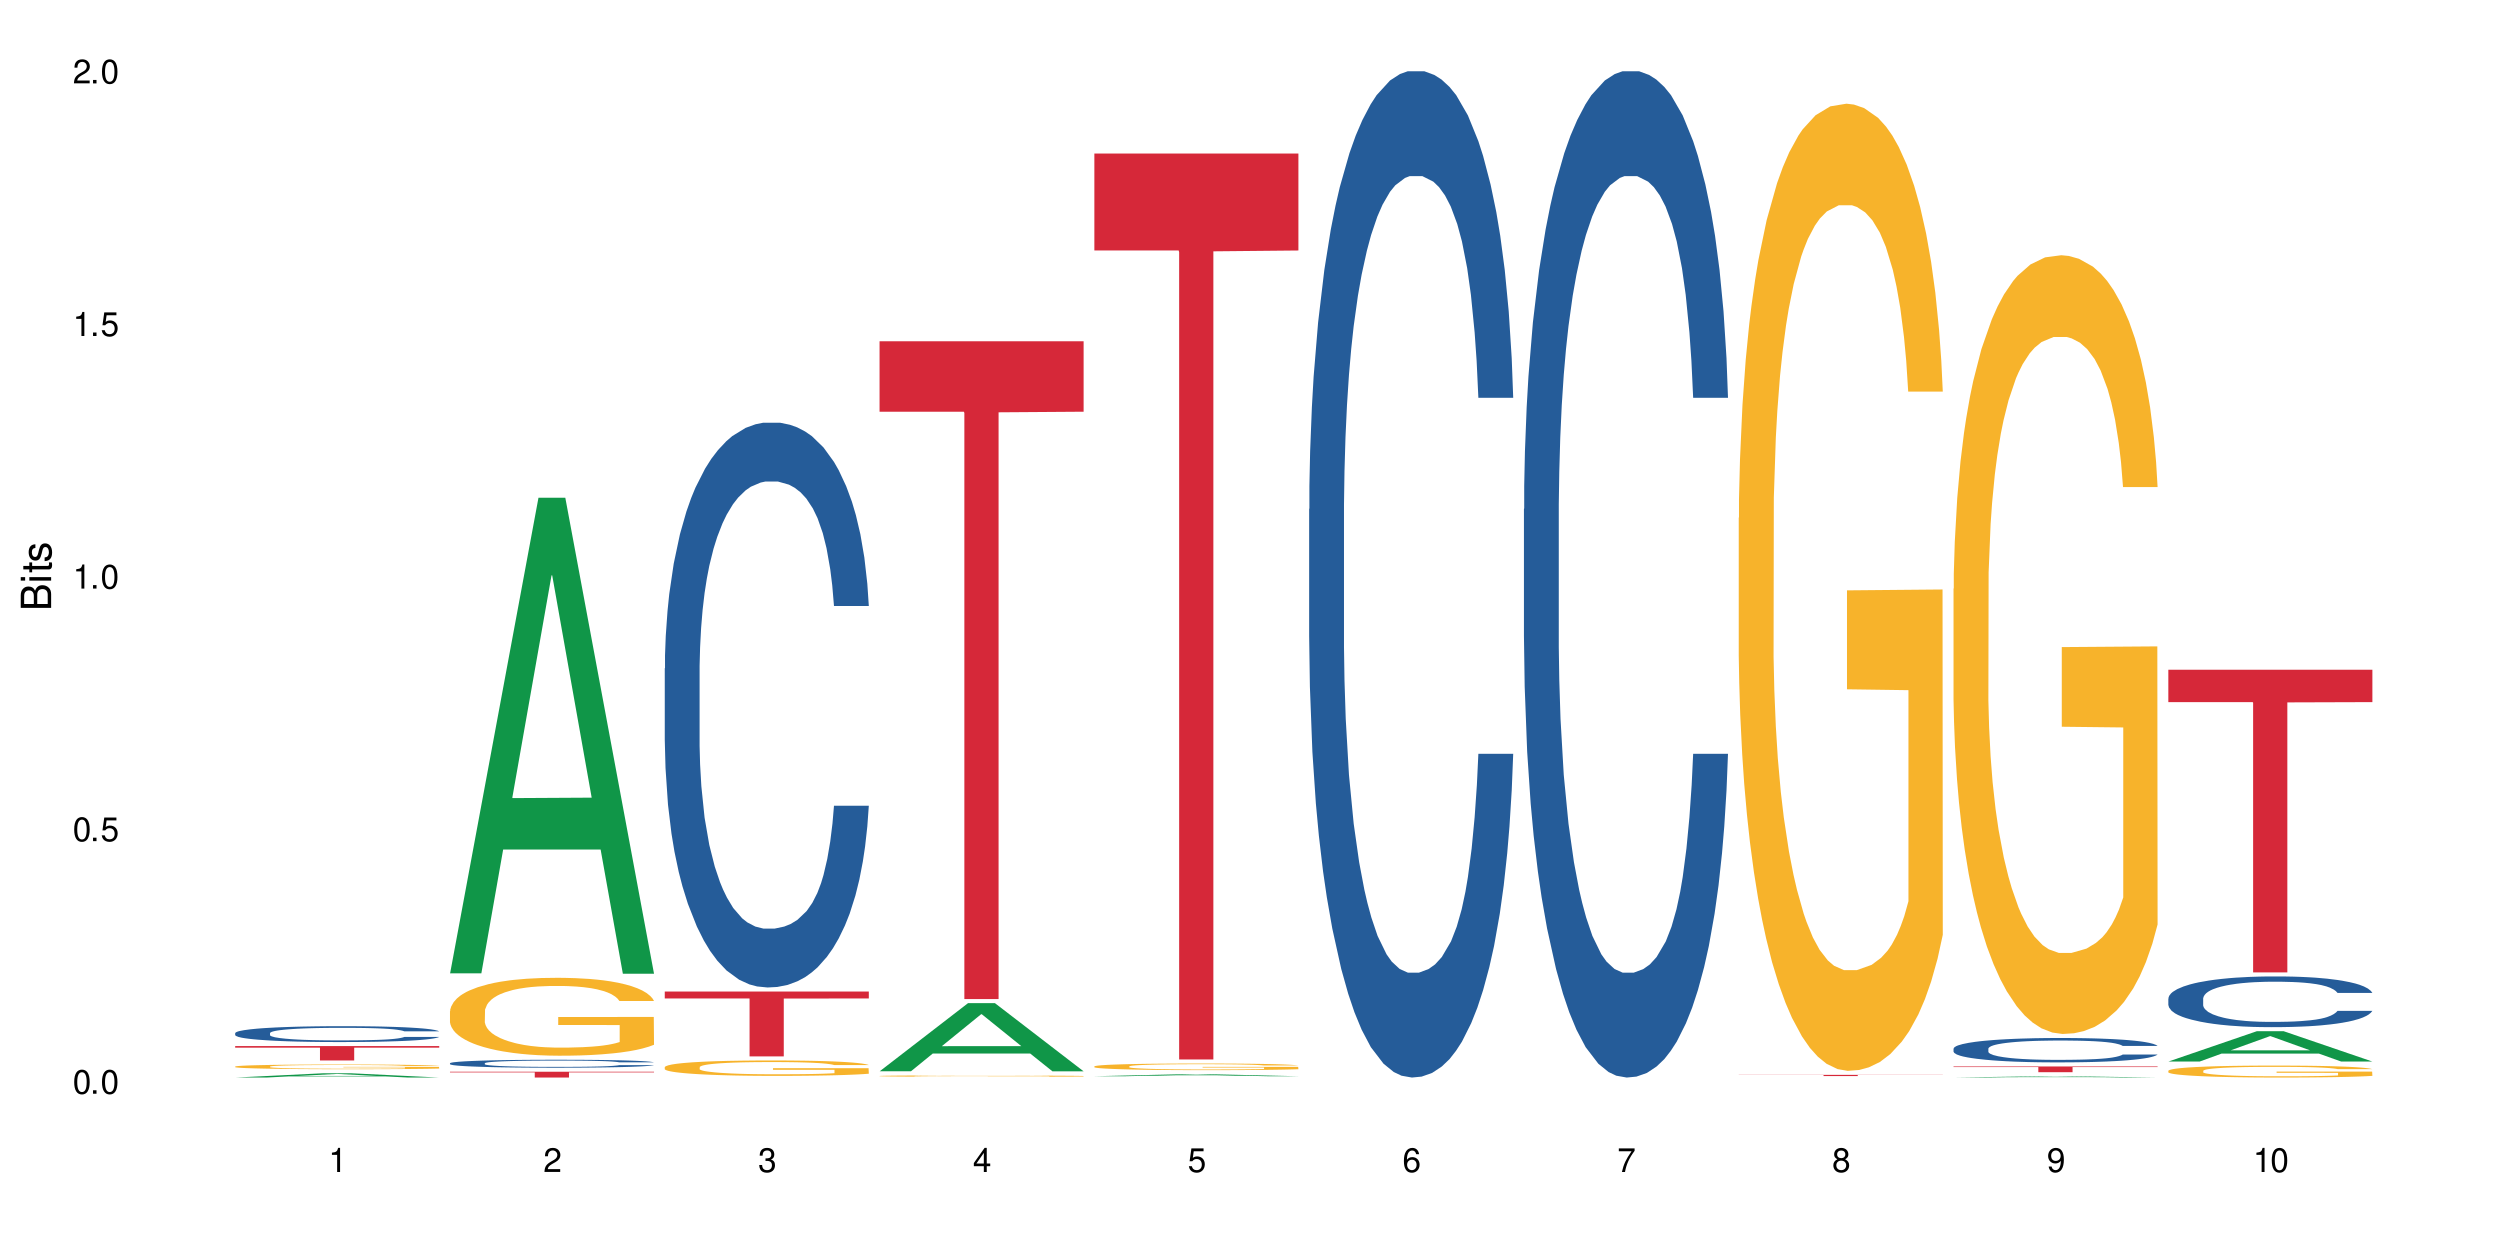 <?xml version="1.0" encoding="UTF-8"?>
<svg xmlns="http://www.w3.org/2000/svg" xmlns:xlink="http://www.w3.org/1999/xlink" width="720" height="360" viewBox="0 0 720 360">
<defs>
<g>
<g id="glyph-0-0">
</g>
<g id="glyph-0-1">
<path d="M 2.641 -6.938 C 2 -6.938 1.422 -6.656 1.078 -6.172 C 0.641 -5.562 0.406 -4.641 0.406 -3.359 C 0.406 -1.016 1.188 0.219 2.641 0.219 C 4.078 0.219 4.859 -1.016 4.859 -3.297 C 4.859 -4.641 4.656 -5.547 4.203 -6.172 C 3.844 -6.656 3.281 -6.938 2.641 -6.938 Z M 2.641 -6.188 C 3.547 -6.188 4 -5.25 4 -3.375 C 4 -1.406 3.562 -0.484 2.625 -0.484 C 1.734 -0.484 1.281 -1.438 1.281 -3.344 C 1.281 -5.25 1.734 -6.188 2.641 -6.188 Z M 2.641 -6.188 "/>
</g>
<g id="glyph-0-2">
<path d="M 1.828 -1 L 0.828 -1 L 0.828 0 L 1.828 0 Z M 1.828 -1 "/>
</g>
<g id="glyph-0-3">
<path d="M 4.562 -6.797 L 1.062 -6.797 L 0.547 -3.094 L 1.328 -3.094 C 1.719 -3.562 2.047 -3.734 2.578 -3.734 C 3.484 -3.734 4.062 -3.109 4.062 -2.094 C 4.062 -1.125 3.484 -0.531 2.578 -0.531 C 1.828 -0.531 1.375 -0.906 1.188 -1.672 L 0.328 -1.672 C 0.453 -1.109 0.547 -0.844 0.75 -0.594 C 1.125 -0.078 1.828 0.219 2.594 0.219 C 3.969 0.219 4.922 -0.781 4.922 -2.219 C 4.922 -3.562 4.031 -4.484 2.719 -4.484 C 2.25 -4.484 1.859 -4.359 1.469 -4.062 L 1.734 -5.969 L 4.562 -5.969 Z M 4.562 -6.797 "/>
</g>
<g id="glyph-0-4">
<path d="M 2.484 -4.938 L 2.484 0 L 3.328 0 L 3.328 -6.938 L 2.766 -6.938 C 2.469 -5.875 2.281 -5.734 0.984 -5.562 L 0.984 -4.938 Z M 2.484 -4.938 "/>
</g>
<g id="glyph-0-5">
<path d="M 4.859 -0.828 L 1.281 -0.828 C 1.359 -1.406 1.672 -1.781 2.5 -2.281 L 3.469 -2.828 C 4.406 -3.344 4.906 -4.062 4.906 -4.906 C 4.906 -5.484 4.672 -6.031 4.266 -6.406 C 3.859 -6.766 3.375 -6.938 2.719 -6.938 C 1.859 -6.938 1.219 -6.625 0.844 -6.031 C 0.609 -5.672 0.5 -5.234 0.484 -4.531 L 1.328 -4.531 C 1.359 -5.016 1.406 -5.281 1.531 -5.516 C 1.75 -5.938 2.188 -6.203 2.703 -6.203 C 3.469 -6.203 4.031 -5.641 4.031 -4.891 C 4.031 -4.344 3.719 -3.859 3.125 -3.516 L 2.234 -3 C 0.812 -2.172 0.406 -1.531 0.328 -0.016 L 4.859 -0.016 Z M 4.859 -0.828 "/>
</g>
<g id="glyph-0-6">
<path d="M 2.125 -3.188 L 2.578 -3.188 C 3.5 -3.188 3.984 -2.766 3.984 -1.922 C 3.984 -1.062 3.469 -0.531 2.594 -0.531 C 1.656 -0.531 1.203 -1 1.156 -2.016 L 0.312 -2.016 C 0.344 -1.453 0.438 -1.094 0.609 -0.781 C 0.953 -0.109 1.625 0.219 2.547 0.219 C 3.953 0.219 4.859 -0.625 4.859 -1.938 C 4.859 -2.828 4.516 -3.297 3.703 -3.594 C 4.344 -3.844 4.656 -4.328 4.656 -5.031 C 4.656 -6.219 3.875 -6.938 2.578 -6.938 C 1.203 -6.938 0.484 -6.172 0.453 -4.703 L 1.297 -4.703 C 1.312 -5.125 1.344 -5.359 1.453 -5.578 C 1.641 -5.969 2.062 -6.203 2.594 -6.203 C 3.344 -6.203 3.797 -5.75 3.797 -5 C 3.797 -4.516 3.609 -4.219 3.25 -4.047 C 3.016 -3.953 2.703 -3.922 2.125 -3.906 Z M 2.125 -3.188 "/>
</g>
<g id="glyph-0-7">
<path d="M 3.141 -1.672 L 3.141 0 L 3.984 0 L 3.984 -1.672 L 4.984 -1.672 L 4.984 -2.438 L 3.984 -2.438 L 3.984 -6.938 L 3.359 -6.938 L 0.266 -2.578 L 0.266 -1.672 Z M 3.141 -2.438 L 1 -2.438 L 3.141 -5.5 Z M 3.141 -2.438 "/>
</g>
<g id="glyph-0-8">
<path d="M 4.781 -5.125 C 4.609 -6.266 3.891 -6.938 2.844 -6.938 C 2.094 -6.938 1.422 -6.578 1.031 -5.953 C 0.594 -5.266 0.406 -4.422 0.406 -3.172 C 0.406 -2 0.578 -1.25 0.984 -0.641 C 1.359 -0.078 1.953 0.219 2.703 0.219 C 3.984 0.219 4.922 -0.75 4.922 -2.094 C 4.922 -3.375 4.062 -4.281 2.844 -4.281 C 2.172 -4.281 1.641 -4.031 1.281 -3.516 C 1.281 -5.234 1.828 -6.188 2.797 -6.188 C 3.391 -6.188 3.797 -5.797 3.938 -5.125 Z M 2.734 -3.531 C 3.547 -3.531 4.062 -2.953 4.062 -2.031 C 4.062 -1.156 3.484 -0.531 2.703 -0.531 C 1.922 -0.531 1.328 -1.188 1.328 -2.078 C 1.328 -2.938 1.906 -3.531 2.734 -3.531 Z M 2.734 -3.531 "/>
</g>
<g id="glyph-0-9">
<path d="M 4.984 -6.797 L 0.438 -6.797 L 0.438 -5.969 L 4.109 -5.969 C 2.5 -3.656 1.828 -2.234 1.328 0 L 2.219 0 C 2.594 -2.172 3.453 -4.047 4.984 -6.094 Z M 4.984 -6.797 "/>
</g>
<g id="glyph-0-10">
<path d="M 3.75 -3.656 C 4.469 -4.094 4.688 -4.438 4.688 -5.078 C 4.688 -6.172 3.844 -6.938 2.641 -6.938 C 1.438 -6.938 0.594 -6.172 0.594 -5.094 C 0.594 -4.438 0.812 -4.094 1.516 -3.656 C 0.734 -3.266 0.359 -2.703 0.359 -1.922 C 0.359 -0.656 1.281 0.219 2.641 0.219 C 3.984 0.219 4.922 -0.656 4.922 -1.922 C 4.922 -2.703 4.531 -3.266 3.75 -3.656 Z M 2.641 -6.188 C 3.359 -6.188 3.812 -5.75 3.812 -5.062 C 3.812 -4.406 3.344 -3.984 2.641 -3.984 C 1.922 -3.984 1.453 -4.406 1.453 -5.078 C 1.453 -5.75 1.922 -6.188 2.641 -6.188 Z M 2.641 -3.266 C 3.484 -3.266 4.062 -2.719 4.062 -1.906 C 4.062 -1.078 3.484 -0.531 2.625 -0.531 C 1.797 -0.531 1.219 -1.094 1.219 -1.906 C 1.219 -2.719 1.781 -3.266 2.641 -3.266 Z M 2.641 -3.266 "/>
</g>
<g id="glyph-0-11">
<path d="M 0.516 -1.578 C 0.672 -0.453 1.406 0.219 2.438 0.219 C 3.188 0.219 3.859 -0.141 4.266 -0.766 C 4.688 -1.453 4.891 -2.297 4.891 -3.547 C 4.891 -4.719 4.703 -5.453 4.312 -6.078 C 3.938 -6.641 3.344 -6.938 2.594 -6.938 C 1.297 -6.938 0.359 -5.969 0.359 -4.625 C 0.359 -3.344 1.234 -2.453 2.453 -2.453 C 3.094 -2.453 3.578 -2.672 4.016 -3.203 C 4 -1.484 3.469 -0.531 2.5 -0.531 C 1.906 -0.531 1.484 -0.906 1.359 -1.578 Z M 2.578 -6.203 C 3.375 -6.203 3.969 -5.531 3.969 -4.641 C 3.969 -3.797 3.391 -3.188 2.547 -3.188 C 1.734 -3.188 1.234 -3.766 1.234 -4.688 C 1.234 -5.562 1.797 -6.203 2.578 -6.203 Z M 2.578 -6.203 "/>
</g>
<g id="glyph-1-0">
</g>
<g id="glyph-1-1">
<path d="M 0 -0.953 L 0 -4.891 C 0 -5.719 -0.234 -6.344 -0.734 -6.797 C -1.188 -7.234 -1.812 -7.469 -2.5 -7.469 C -3.547 -7.469 -4.188 -7 -4.625 -5.875 C -4.984 -6.688 -5.625 -7.094 -6.531 -7.094 C -7.172 -7.094 -7.734 -6.859 -8.141 -6.391 C -8.562 -5.922 -8.75 -5.344 -8.75 -4.5 L -8.75 -0.953 Z M -4.984 -2.062 L -7.766 -2.062 L -7.766 -4.219 C -7.766 -4.844 -7.688 -5.203 -7.453 -5.5 C -7.219 -5.812 -6.859 -5.969 -6.375 -5.969 C -5.891 -5.969 -5.531 -5.812 -5.297 -5.5 C -5.062 -5.203 -4.984 -4.844 -4.984 -4.219 Z M -0.984 -2.062 L -4 -2.062 L -4 -4.781 C -4 -5.766 -3.438 -6.359 -2.484 -6.359 C -1.547 -6.359 -0.984 -5.766 -0.984 -4.781 Z M -0.984 -2.062 "/>
</g>
<g id="glyph-1-2">
<path d="M -6.281 -1.797 L -6.281 -0.797 L 0 -0.797 L 0 -1.797 Z M -8.75 -1.797 L -8.75 -0.797 L -7.484 -0.797 L -7.484 -1.797 Z M -8.75 -1.797 "/>
</g>
<g id="glyph-1-3">
<path d="M -6.281 -3.047 L -6.281 -2.016 L -8.016 -2.016 L -8.016 -1.016 L -6.281 -1.016 L -6.281 -0.172 L -5.469 -0.172 L -5.469 -1.016 L -0.719 -1.016 C -0.078 -1.016 0.281 -1.453 0.281 -2.234 C 0.281 -2.5 0.25 -2.719 0.188 -3.047 L -0.641 -3.047 C -0.609 -2.906 -0.594 -2.766 -0.594 -2.562 C -0.594 -2.141 -0.719 -2.016 -1.156 -2.016 L -5.469 -2.016 L -5.469 -3.047 Z M -6.281 -3.047 "/>
</g>
<g id="glyph-1-4">
<path d="M -4.531 -5.25 C -5.766 -5.25 -6.469 -4.422 -6.469 -2.969 C -6.469 -1.516 -5.719 -0.562 -4.547 -0.562 C -3.562 -0.562 -3.094 -1.062 -2.734 -2.562 L -2.516 -3.484 C -2.344 -4.188 -2.094 -4.469 -1.641 -4.469 C -1.047 -4.469 -0.641 -3.875 -0.641 -3 C -0.641 -2.453 -0.797 -2 -1.062 -1.75 C -1.25 -1.594 -1.422 -1.531 -1.875 -1.469 L -1.875 -0.406 C -0.422 -0.453 0.281 -1.266 0.281 -2.922 C 0.281 -4.5 -0.5 -5.516 -1.719 -5.516 C -2.656 -5.516 -3.172 -4.984 -3.469 -3.734 L -3.703 -2.766 C -3.891 -1.953 -4.156 -1.609 -4.594 -1.609 C -5.188 -1.609 -5.547 -2.125 -5.547 -2.938 C -5.547 -3.75 -5.203 -4.172 -4.531 -4.203 Z M -4.531 -5.25 "/>
</g>
</g>
</defs>
<rect x="-72" y="-36" width="864" height="432" fill="rgb(100%, 100%, 100%)" fill-opacity="1"/>
<path fill-rule="nonzero" fill="rgb(6.275%, 58.824%, 28.235%)" fill-opacity="1" d="M 67.73 310.332 L 67.793 310.332 L 93.223 309.094 L 100.945 309.094 L 126.5 310.332 L 117.52 310.332 L 111.117 310.008 L 83.051 310.008 L 76.773 310.332 L 67.73 310.332 L 85.75 309.875 L 108.543 309.875 L 97.176 309.297 L 97.051 309.297 L 96.926 309.301 L 85.688 309.875 L 85.75 309.875 Z M 67.73 310.332 "/>
<path fill-rule="nonzero" fill="rgb(14.51%, 36.078%, 60%)" fill-opacity="1" d="M 67.73 297.531 L 67.801 297.527 L 67.801 297.426 L 68.02 297.27 L 68.52 297.066 L 69.02 296.93 L 70.312 296.684 L 72.102 296.445 L 73.965 296.262 L 75.328 296.152 L 76.547 296.07 L 79.34 295.914 L 81.133 295.836 L 83.066 295.766 L 85.434 295.695 L 87.152 295.652 L 91.023 295.586 L 93.891 295.555 L 96.113 295.543 L 100.914 295.543 L 103.781 295.562 L 105.859 295.582 L 108.152 295.613 L 110.086 295.652 L 113.457 295.746 L 116.465 295.859 L 117.828 295.93 L 119.977 296.059 L 121.625 296.184 L 122.773 296.293 L 124.062 296.445 L 125.207 296.633 L 126.07 296.848 L 126.5 297.027 L 116.465 297.027 L 115.965 296.859 L 115.391 296.73 L 114.316 296.559 L 113.238 296.438 L 111.734 296.316 L 110.375 296.238 L 108.512 296.156 L 106.863 296.109 L 105.141 296.07 L 103.492 296.043 L 100.34 296.02 L 96.684 296.02 L 95.324 296.027 L 92.527 296.062 L 91.023 296.09 L 88.871 296.148 L 87.367 296.203 L 85.578 296.285 L 84.359 296.359 L 82.852 296.465 L 81.777 296.562 L 80.559 296.699 L 79.844 296.805 L 79.199 296.922 L 78.625 297.059 L 78.195 297.203 L 77.906 297.359 L 77.766 297.508 L 77.766 298.156 L 77.906 298.309 L 78.266 298.48 L 79.199 298.738 L 80.559 298.957 L 82.137 299.133 L 83.641 299.258 L 84.5 299.316 L 85.648 299.383 L 87.441 299.469 L 90.02 299.551 L 91.523 299.582 L 93.816 299.617 L 96.184 299.633 L 99.336 299.633 L 102.133 299.617 L 103.996 299.598 L 105.93 299.562 L 108.582 299.492 L 110.23 299.426 L 111.664 299.348 L 112.738 299.266 L 113.457 299.199 L 114.531 299.07 L 115.391 298.93 L 116.035 298.781 L 116.465 298.641 L 126.5 298.641 L 126.07 298.809 L 125.422 298.969 L 124.777 299.09 L 123.777 299.238 L 122.629 299.367 L 120.98 299.512 L 119.617 299.609 L 117.828 299.715 L 116.18 299.793 L 114.387 299.863 L 111.734 299.945 L 110.016 299.988 L 108.152 300.027 L 105.93 300.059 L 103.137 300.09 L 100.125 300.105 L 97.328 300.109 L 94.32 300.102 L 92.098 300.086 L 89.16 300.047 L 85.504 299.973 L 82.852 299.895 L 80.773 299.812 L 78.984 299.73 L 76.977 299.617 L 74.395 299.434 L 72.82 299.293 L 71.746 299.176 L 70.527 299.012 L 69.664 298.867 L 68.664 298.633 L 67.945 298.336 L 67.73 298.105 Z M 67.73 297.531 "/>
<path fill-rule="nonzero" fill="rgb(96.863%, 70.196%, 16.863%)" fill-opacity="1" d="M 67.73 307.156 L 67.801 307.156 L 67.801 307.133 L 68.09 307.074 L 68.805 307 L 69.738 306.938 L 70.742 306.887 L 71.387 306.859 L 72.461 306.824 L 73.395 306.797 L 75.758 306.742 L 78.77 306.688 L 80.418 306.668 L 82.281 306.645 L 84.93 306.621 L 86.148 306.613 L 89.875 306.594 L 94.105 306.582 L 98.762 306.578 L 100.914 306.578 L 103.852 306.586 L 107.863 306.598 L 110.16 306.609 L 111.949 306.621 L 113.812 306.637 L 116.105 306.664 L 118.258 306.691 L 119.977 306.723 L 121.695 306.758 L 123.129 306.801 L 124.348 306.844 L 125.422 306.895 L 126.07 306.938 L 126.5 306.98 L 116.535 306.98 L 115.965 306.938 L 115.32 306.906 L 114.242 306.863 L 113.168 306.832 L 112.094 306.809 L 110.086 306.777 L 108.367 306.758 L 106.215 306.742 L 104.137 306.73 L 101.773 306.723 L 100.34 306.719 L 96.543 306.719 L 93.102 306.73 L 91.094 306.738 L 89.66 306.75 L 87.656 306.766 L 86.438 306.781 L 85.719 306.793 L 83.57 306.832 L 82.137 306.863 L 81.348 306.887 L 80.344 306.926 L 79.629 306.957 L 78.84 307.008 L 78.41 307.047 L 77.836 307.129 L 77.766 307.352 L 77.98 307.398 L 78.41 307.449 L 78.984 307.492 L 79.844 307.539 L 80.703 307.578 L 82.207 307.625 L 83.496 307.656 L 84.5 307.68 L 86.438 307.711 L 87.227 307.723 L 89.09 307.746 L 91.023 307.762 L 93.387 307.777 L 95.18 307.785 L 98.047 307.789 L 101.703 307.789 L 106 307.781 L 108.727 307.773 L 110.59 307.762 L 111.809 307.754 L 113.312 307.742 L 114.387 307.73 L 115.391 307.715 L 116.609 307.695 L 116.609 307.398 L 98.906 307.398 L 98.906 307.258 L 126.426 307.258 L 126.5 307.742 L 124.992 307.773 L 123.129 307.809 L 121.34 307.832 L 119.477 307.852 L 116.824 307.875 L 114.672 307.891 L 111.375 307.906 L 108.367 307.918 L 105.215 307.926 L 102.418 307.93 L 96.184 307.93 L 93.031 307.922 L 90.52 307.91 L 88.227 307.898 L 85.934 307.883 L 83.066 307.855 L 81.203 307.836 L 77.336 307.781 L 75.613 307.746 L 74.469 307.719 L 73.32 307.691 L 72.102 307.652 L 70.957 307.613 L 70.098 307.574 L 69.309 307.531 L 68.734 307.488 L 68.16 307.434 L 67.875 307.391 L 67.73 307.352 Z M 67.73 307.156 "/>
<path fill-rule="nonzero" fill="rgb(83.922%, 15.686%, 22.353%)" fill-opacity="1" d="M 67.73 301.273 L 126.5 301.273 L 126.5 301.719 L 102.008 301.719 L 102.008 305.414 L 92.152 305.414 L 92.152 301.723 L 92.008 301.719 L 67.73 301.719 Z M 67.73 301.273 "/>
<path fill-rule="nonzero" fill="rgb(6.275%, 58.824%, 28.235%)" fill-opacity="1" d="M 129.594 280.312 L 129.656 280.188 L 155.082 143.34 L 162.805 143.34 L 188.359 280.441 L 179.383 280.441 L 172.977 244.656 L 144.91 244.656 L 138.633 280.312 L 129.594 280.312 L 147.613 229.852 L 170.402 229.723 L 159.039 165.738 L 158.914 165.609 L 158.789 165.996 L 147.547 229.723 L 147.613 229.852 Z M 129.594 280.312 "/>
<path fill-rule="nonzero" fill="rgb(14.51%, 36.078%, 60%)" fill-opacity="1" d="M 129.594 306.207 L 129.664 306.203 L 129.664 306.152 L 129.879 306.074 L 130.379 305.973 L 130.883 305.906 L 132.172 305.781 L 133.965 305.66 L 135.828 305.57 L 137.188 305.516 L 138.406 305.473 L 141.203 305.395 L 142.992 305.355 L 144.93 305.32 L 147.293 305.285 L 149.016 305.262 L 152.883 305.23 L 155.75 305.215 L 157.973 305.211 L 162.773 305.211 L 165.641 305.219 L 167.719 305.227 L 170.012 305.246 L 171.949 305.262 L 175.316 305.309 L 178.324 305.367 L 179.688 305.402 L 181.836 305.465 L 183.484 305.531 L 184.633 305.582 L 185.922 305.66 L 187.07 305.754 L 187.93 305.863 L 188.359 305.953 L 178.324 305.953 L 177.824 305.867 L 177.25 305.805 L 176.176 305.719 L 175.102 305.656 L 173.598 305.598 L 172.234 305.559 L 170.371 305.516 L 168.723 305.492 L 167.004 305.473 L 165.355 305.461 L 162.199 305.449 L 158.547 305.449 L 157.184 305.453 L 154.391 305.469 L 152.883 305.484 L 150.734 305.512 L 149.23 305.539 L 147.438 305.582 L 146.219 305.617 L 144.715 305.672 L 143.641 305.719 L 142.422 305.789 L 141.703 305.84 L 141.059 305.898 L 140.484 305.969 L 140.055 306.043 L 139.77 306.121 L 139.625 306.195 L 139.625 306.52 L 139.77 306.594 L 140.129 306.684 L 141.059 306.812 L 142.422 306.922 L 143.996 307.012 L 145.504 307.074 L 146.363 307.102 L 147.508 307.137 L 149.301 307.176 L 151.879 307.219 L 153.387 307.234 L 155.68 307.254 L 158.043 307.262 L 161.199 307.262 L 163.992 307.254 L 165.855 307.242 L 167.789 307.227 L 170.441 307.191 L 172.09 307.156 L 173.523 307.117 L 174.598 307.078 L 175.316 307.043 L 176.391 306.98 L 177.25 306.906 L 177.895 306.836 L 178.324 306.762 L 188.359 306.762 L 187.93 306.848 L 187.285 306.93 L 186.641 306.988 L 185.637 307.062 L 184.488 307.129 L 182.84 307.199 L 181.48 307.25 L 179.688 307.301 L 178.039 307.34 L 176.246 307.375 L 173.598 307.418 L 171.875 307.438 L 170.012 307.457 L 167.789 307.477 L 164.996 307.488 L 161.984 307.5 L 159.191 307.5 L 156.18 307.496 L 153.957 307.488 L 151.02 307.469 L 147.367 307.43 L 144.715 307.391 L 142.637 307.352 L 140.844 307.309 L 138.836 307.254 L 136.258 307.16 L 134.68 307.09 L 133.605 307.031 L 132.387 306.949 L 131.527 306.875 L 130.523 306.758 L 129.809 306.609 L 129.594 306.496 Z M 129.594 306.207 "/>
<path fill-rule="nonzero" fill="rgb(96.863%, 70.196%, 16.863%)" fill-opacity="1" d="M 129.594 291.219 L 129.664 291.195 L 129.664 290.789 L 129.949 289.863 L 130.668 288.594 L 131.598 287.551 L 132.602 286.73 L 133.246 286.301 L 134.32 285.684 L 135.254 285.234 L 137.617 284.312 L 140.629 283.453 L 142.277 283.082 L 144.141 282.734 L 146.793 282.344 L 148.012 282.203 L 151.738 281.875 L 155.965 281.668 L 160.625 281.605 L 162.773 281.629 L 165.711 281.711 L 169.727 281.934 L 172.02 282.141 L 173.812 282.344 L 175.676 282.609 L 177.969 283.02 L 180.117 283.512 L 181.836 284.004 L 183.559 284.621 L 184.992 285.273 L 186.211 285.992 L 187.285 286.852 L 187.93 287.57 L 188.359 288.289 L 178.398 288.289 L 177.824 287.57 L 177.18 287.016 L 176.105 286.34 L 175.031 285.848 L 173.953 285.461 L 171.949 284.926 L 170.227 284.598 L 168.078 284.312 L 166 284.129 L 163.633 284.004 L 162.199 283.965 L 158.402 283.965 L 154.961 284.105 L 152.957 284.27 L 151.523 284.434 L 149.516 284.742 L 148.297 284.988 L 147.582 285.152 L 145.43 285.789 L 143.996 286.359 L 143.207 286.75 L 142.207 287.363 L 141.488 287.918 L 140.699 288.738 L 140.27 289.352 L 139.695 290.746 L 139.625 294.434 L 139.84 295.215 L 140.27 296.055 L 140.844 296.793 L 141.703 297.57 L 142.562 298.164 L 144.07 298.965 L 145.359 299.496 L 146.363 299.844 L 148.297 300.398 L 149.086 300.582 L 150.949 300.949 L 152.883 301.238 L 155.25 301.484 L 157.039 301.605 L 159.906 301.711 L 163.562 301.711 L 167.863 301.586 L 170.586 301.422 L 172.449 301.258 L 173.668 301.113 L 175.172 300.891 L 176.246 300.684 L 177.25 300.461 L 178.469 300.109 L 178.469 295.215 L 160.766 295.191 L 160.766 292.898 L 188.289 292.879 L 188.359 300.891 L 186.855 301.441 L 184.992 301.977 L 183.199 302.387 L 181.336 302.734 L 178.684 303.125 L 176.535 303.367 L 173.238 303.656 L 170.227 303.84 L 167.074 303.965 L 164.277 304.023 L 160.984 304.047 L 158.043 304.004 L 154.891 303.883 L 152.383 303.719 L 150.09 303.512 L 147.797 303.246 L 144.93 302.816 L 143.066 302.469 L 141.129 302.035 L 139.195 301.523 L 137.477 300.973 L 136.328 300.543 L 135.184 300.051 L 133.965 299.434 L 132.816 298.738 L 131.957 298.102 L 131.168 297.387 L 130.594 296.711 L 130.023 295.789 L 129.734 295.051 L 129.594 294.414 Z M 129.594 291.219 "/>
<path fill-rule="nonzero" fill="rgb(83.922%, 15.686%, 22.353%)" fill-opacity="1" d="M 129.594 308.664 L 188.359 308.664 L 188.359 308.844 L 163.867 308.844 L 163.867 310.332 L 154.012 310.332 L 154.012 308.848 L 153.871 308.844 L 129.594 308.844 Z M 129.594 308.664 "/>
<path fill-rule="nonzero" fill="rgb(14.51%, 36.078%, 60%)" fill-opacity="1" d="M 191.453 192.508 L 191.523 192.359 L 191.523 188.793 L 191.738 183.141 L 192.242 176.004 L 192.742 171.098 L 194.031 162.328 L 195.824 153.852 L 197.688 147.309 L 199.051 143.445 L 200.27 140.473 L 203.062 134.969 L 204.855 132.145 L 206.789 129.617 L 209.156 127.09 L 210.875 125.602 L 214.746 123.223 L 217.613 122.184 L 219.832 121.738 L 224.637 121.738 L 227.5 122.332 L 229.582 123.074 L 231.875 124.266 L 233.809 125.602 L 237.176 128.875 L 240.188 133.035 L 241.547 135.414 L 243.699 140.023 L 245.348 144.484 L 246.492 148.352 L 247.785 153.852 L 248.93 160.543 L 249.789 168.125 L 250.219 174.52 L 240.188 174.52 L 239.684 168.57 L 239.113 163.961 L 238.035 157.867 L 236.961 153.555 L 235.457 149.242 L 234.094 146.418 L 232.23 143.594 L 230.582 141.809 L 228.863 140.473 L 227.215 139.578 L 224.062 138.688 L 220.406 138.688 L 219.043 138.984 L 216.25 140.172 L 214.746 141.215 L 212.594 143.297 L 211.09 145.23 L 209.297 148.203 L 208.078 150.73 L 206.574 154.598 L 205.5 158.016 L 204.281 162.922 L 203.566 166.641 L 202.918 170.801 L 202.348 175.707 L 201.918 180.914 L 201.629 186.414 L 201.484 191.766 L 201.484 214.812 L 201.629 220.164 L 201.988 226.41 L 202.918 235.477 L 204.281 243.359 L 205.859 249.602 L 207.363 254.062 L 208.223 256.145 L 209.371 258.523 L 211.16 261.496 L 213.742 264.473 L 215.246 265.66 L 217.539 266.852 L 219.906 267.445 L 223.059 267.445 L 225.852 266.852 L 227.715 266.105 L 229.652 264.918 L 232.305 262.391 L 233.953 260.012 L 235.387 257.188 L 236.461 254.359 L 237.176 251.98 L 238.254 247.371 L 239.113 242.316 L 239.758 237.113 L 240.188 232.059 L 250.219 232.059 L 249.789 238.008 L 249.145 243.805 L 248.5 248.117 L 247.496 253.32 L 246.352 257.93 L 244.703 263.133 L 243.34 266.555 L 241.547 270.27 L 239.898 273.094 L 238.109 275.621 L 235.457 278.598 L 233.738 280.082 L 231.875 281.422 L 229.652 282.609 L 226.855 283.652 L 223.848 284.246 L 221.051 284.395 L 218.043 284.098 L 215.82 283.504 L 212.883 282.164 L 209.227 279.488 L 206.574 276.664 L 204.496 273.84 L 202.703 270.863 L 200.699 266.852 L 198.117 260.309 L 196.543 255.254 L 195.465 251.09 L 194.246 245.293 L 193.387 240.086 L 192.383 231.762 L 191.668 221.203 L 191.453 213.027 Z M 191.453 192.508 "/>
<path fill-rule="nonzero" fill="rgb(96.863%, 70.196%, 16.863%)" fill-opacity="1" d="M 191.453 307.312 L 191.523 307.309 L 191.523 307.23 L 191.812 307.047 L 192.527 306.793 L 193.461 306.586 L 194.461 306.426 L 195.109 306.34 L 196.184 306.219 L 197.113 306.129 L 199.48 305.945 L 202.488 305.777 L 204.137 305.703 L 206 305.633 L 208.652 305.559 L 209.871 305.527 L 213.598 305.465 L 217.828 305.422 L 222.484 305.41 L 224.637 305.414 L 227.574 305.43 L 231.586 305.477 L 233.879 305.516 L 235.672 305.559 L 237.535 305.609 L 239.828 305.691 L 241.98 305.789 L 243.699 305.887 L 245.418 306.008 L 246.852 306.137 L 248.07 306.277 L 249.145 306.449 L 249.789 306.59 L 250.219 306.734 L 240.258 306.734 L 239.684 306.59 L 239.039 306.48 L 237.965 306.348 L 236.891 306.25 L 235.816 306.172 L 233.809 306.066 L 232.09 306.004 L 229.938 305.945 L 227.859 305.91 L 225.496 305.887 L 224.062 305.879 L 220.262 305.879 L 216.824 305.906 L 214.816 305.938 L 213.383 305.969 L 211.375 306.031 L 210.156 306.082 L 209.441 306.113 L 207.293 306.238 L 205.859 306.352 L 205.07 306.43 L 204.066 306.551 L 203.348 306.66 L 202.562 306.824 L 202.133 306.945 L 201.559 307.219 L 201.484 307.949 L 201.703 308.105 L 202.133 308.27 L 202.703 308.418 L 203.566 308.57 L 204.426 308.688 L 205.93 308.848 L 207.219 308.953 L 208.223 309.023 L 210.156 309.133 L 210.945 309.168 L 212.809 309.242 L 214.746 309.297 L 217.109 309.348 L 218.902 309.371 L 221.77 309.391 L 225.422 309.391 L 229.723 309.367 L 232.445 309.336 L 234.309 309.301 L 235.527 309.273 L 237.035 309.23 L 238.109 309.188 L 239.113 309.145 L 240.332 309.074 L 240.332 308.105 L 222.629 308.102 L 222.629 307.645 L 250.148 307.641 L 250.219 309.23 L 248.715 309.34 L 246.852 309.445 L 245.059 309.523 L 243.195 309.594 L 240.547 309.672 L 238.395 309.719 L 235.098 309.777 L 232.09 309.812 L 228.934 309.836 L 226.141 309.852 L 222.844 309.855 L 219.906 309.844 L 216.75 309.82 L 214.242 309.789 L 211.949 309.75 L 209.656 309.695 L 206.789 309.609 L 204.926 309.543 L 202.992 309.457 L 201.055 309.355 L 199.336 309.246 L 198.191 309.16 L 197.043 309.062 L 195.824 308.941 L 194.68 308.805 L 193.816 308.676 L 193.031 308.535 L 192.457 308.402 L 191.883 308.219 L 191.598 308.074 L 191.453 307.945 Z M 191.453 307.312 "/>
<path fill-rule="nonzero" fill="rgb(83.922%, 15.686%, 22.353%)" fill-opacity="1" d="M 191.453 285.559 L 250.219 285.559 L 250.219 287.559 L 225.727 287.578 L 225.727 304.246 L 215.875 304.246 L 215.875 287.594 L 215.73 287.559 L 191.453 287.559 Z M 191.453 285.559 "/>
<path fill-rule="nonzero" fill="rgb(6.275%, 58.824%, 28.235%)" fill-opacity="1" d="M 253.312 308.531 L 253.375 308.512 L 278.805 288.895 L 286.527 288.895 L 312.082 308.547 L 303.102 308.547 L 296.699 303.418 L 268.633 303.418 L 262.355 308.531 L 253.312 308.531 L 271.332 301.297 L 294.125 301.277 L 282.762 292.105 L 282.633 292.09 L 282.508 292.145 L 271.27 301.277 L 271.332 301.297 Z M 253.312 308.531 "/>
<path fill-rule="nonzero" fill="rgb(96.863%, 70.196%, 16.863%)" fill-opacity="1" d="M 253.312 309.883 L 253.387 309.883 L 253.387 309.875 L 253.672 309.859 L 254.387 309.836 L 255.32 309.816 L 256.324 309.805 L 256.969 309.797 L 258.043 309.785 L 258.977 309.777 L 261.34 309.762 L 264.352 309.746 L 266 309.738 L 267.863 309.73 L 270.516 309.727 L 271.73 309.723 L 275.461 309.719 L 279.688 309.715 L 284.348 309.711 L 286.496 309.711 L 289.434 309.715 L 293.449 309.719 L 295.742 309.723 L 297.531 309.727 L 299.395 309.73 L 301.691 309.738 L 303.84 309.746 L 305.559 309.754 L 307.281 309.766 L 308.715 309.777 L 309.93 309.789 L 311.008 309.805 L 311.652 309.816 L 312.082 309.832 L 302.121 309.832 L 301.547 309.816 L 300.902 309.809 L 299.824 309.797 L 297.676 309.781 L 295.668 309.77 L 293.949 309.766 L 291.801 309.762 L 289.723 309.758 L 287.355 309.754 L 282.125 309.754 L 278.684 309.758 L 276.676 309.758 L 275.242 309.762 L 273.238 309.77 L 272.02 309.773 L 271.301 309.773 L 269.152 309.785 L 267.719 309.797 L 266.93 309.805 L 265.926 309.812 L 265.211 309.824 L 264.422 309.84 L 263.992 309.848 L 263.418 309.875 L 263.348 309.938 L 263.562 309.953 L 263.992 309.969 L 264.566 309.98 L 265.426 309.996 L 266.285 310.004 L 267.789 310.02 L 269.082 310.027 L 270.082 310.035 L 272.02 310.043 L 272.809 310.047 L 274.672 310.055 L 276.605 310.059 L 278.973 310.062 L 280.762 310.066 L 291.586 310.066 L 294.309 310.062 L 296.172 310.059 L 297.391 310.059 L 298.895 310.055 L 299.969 310.051 L 300.973 310.047 L 302.191 310.039 L 302.191 309.953 L 284.488 309.953 L 284.488 309.914 L 312.008 309.91 L 312.082 310.055 L 310.578 310.062 L 308.715 310.074 L 306.922 310.082 L 305.059 310.086 L 302.406 310.094 L 300.258 310.098 L 296.961 310.102 L 293.949 310.105 L 290.797 310.109 L 281.766 310.109 L 278.613 310.105 L 276.105 310.105 L 273.812 310.102 L 271.516 310.094 L 268.652 310.086 L 266.789 310.082 L 264.852 310.074 L 262.918 310.066 L 261.195 310.055 L 260.051 310.047 L 258.902 310.039 L 257.684 310.027 L 256.539 310.016 L 255.68 310.004 L 254.891 309.992 L 254.316 309.98 L 253.742 309.965 L 253.457 309.949 L 253.312 309.938 Z M 253.312 309.883 "/>
<path fill-rule="nonzero" fill="rgb(83.922%, 15.686%, 22.353%)" fill-opacity="1" d="M 253.312 98.293 L 312.082 98.293 L 312.082 118.57 L 287.59 118.746 L 287.59 287.73 L 277.734 287.73 L 277.734 118.926 L 277.594 118.57 L 253.312 118.57 Z M 253.312 98.293 "/>
<path fill-rule="nonzero" fill="rgb(6.275%, 58.824%, 28.235%)" fill-opacity="1" d="M 315.176 309.957 L 315.238 309.957 L 340.664 309.367 L 348.387 309.367 L 373.941 309.957 L 364.965 309.957 L 358.559 309.805 L 330.496 309.805 L 324.215 309.957 L 315.176 309.957 L 333.195 309.738 L 355.984 309.738 L 344.621 309.461 L 344.496 309.461 L 344.371 309.465 L 333.133 309.738 L 333.195 309.738 Z M 315.176 309.957 "/>
<path fill-rule="nonzero" fill="rgb(96.863%, 70.196%, 16.863%)" fill-opacity="1" d="M 315.176 307.109 L 315.246 307.109 L 315.246 307.074 L 315.531 306.996 L 316.25 306.887 L 317.18 306.797 L 318.184 306.73 L 318.828 306.691 L 319.906 306.641 L 320.836 306.602 L 323.203 306.523 L 326.211 306.449 L 327.859 306.418 L 329.723 306.387 L 332.375 306.355 L 333.594 306.344 L 337.32 306.316 L 341.547 306.297 L 346.207 306.293 L 348.355 306.293 L 351.297 306.301 L 355.309 306.32 L 357.602 306.34 L 359.395 306.355 L 361.258 306.379 L 363.551 306.414 L 365.699 306.453 L 367.422 306.496 L 369.141 306.551 L 370.574 306.605 L 371.793 306.664 L 372.867 306.738 L 373.512 306.801 L 373.941 306.859 L 363.98 306.859 L 363.406 306.801 L 362.762 306.754 L 361.688 306.695 L 360.613 306.652 L 359.535 306.621 L 357.531 306.574 L 355.809 306.547 L 353.66 306.523 L 351.582 306.508 L 349.215 306.496 L 347.785 306.492 L 343.984 306.492 L 340.547 306.504 L 338.539 306.52 L 337.105 306.535 L 335.098 306.559 L 333.879 306.582 L 333.164 306.594 L 331.012 306.648 L 329.578 306.699 L 328.793 306.73 L 327.789 306.781 L 327.07 306.828 L 326.281 306.898 L 325.852 306.953 L 325.281 307.07 L 325.207 307.383 L 325.422 307.449 L 325.852 307.523 L 326.426 307.586 L 327.285 307.652 L 328.145 307.703 L 329.652 307.77 L 330.941 307.816 L 331.945 307.844 L 333.879 307.891 L 334.668 307.906 L 336.531 307.938 L 338.465 307.965 L 340.832 307.984 L 342.625 307.996 L 345.488 308.004 L 349.145 308.004 L 353.445 307.992 L 356.168 307.98 L 358.031 307.965 L 359.25 307.953 L 360.754 307.934 L 361.832 307.918 L 362.832 307.898 L 364.051 307.867 L 364.051 307.449 L 346.352 307.449 L 346.352 307.254 L 373.871 307.25 L 373.941 307.934 L 372.438 307.98 L 370.574 308.027 L 368.781 308.062 L 366.918 308.09 L 364.266 308.125 L 362.117 308.145 L 358.82 308.168 L 355.809 308.184 L 352.656 308.195 L 349.863 308.199 L 346.566 308.203 L 343.625 308.199 L 340.473 308.188 L 337.965 308.176 L 335.672 308.156 L 333.379 308.133 L 330.512 308.098 L 328.648 308.066 L 326.715 308.031 L 324.777 307.988 L 323.059 307.941 L 321.91 307.902 L 320.766 307.863 L 319.547 307.809 L 318.398 307.75 L 317.539 307.695 L 316.75 307.637 L 316.18 307.578 L 315.605 307.5 L 315.316 307.438 L 315.176 307.383 Z M 315.176 307.109 "/>
<path fill-rule="nonzero" fill="rgb(83.922%, 15.686%, 22.353%)" fill-opacity="1" d="M 315.176 44.211 L 373.941 44.211 L 373.941 72.141 L 349.449 72.383 L 349.449 305.129 L 339.594 305.129 L 339.594 72.629 L 339.453 72.141 L 315.176 72.141 Z M 315.176 44.211 "/>
<path fill-rule="nonzero" fill="rgb(14.51%, 36.078%, 60%)" fill-opacity="1" d="M 377.035 146.621 L 377.105 146.355 L 377.105 140 L 377.32 129.934 L 377.824 117.215 L 378.324 108.477 L 379.617 92.844 L 381.406 77.746 L 383.27 66.09 L 384.633 59.203 L 385.852 53.902 L 388.645 44.102 L 390.438 39.07 L 392.371 34.566 L 394.738 30.062 L 396.457 27.414 L 400.328 23.176 L 403.195 21.32 L 405.414 20.527 L 410.219 20.527 L 413.086 21.586 L 415.164 22.91 L 417.457 25.031 L 419.391 27.414 L 422.758 33.242 L 425.77 40.66 L 427.133 44.898 L 429.281 53.109 L 430.93 61.055 L 432.078 67.945 L 433.367 77.746 L 434.512 89.668 L 435.375 103.176 L 435.805 114.566 L 425.77 114.566 L 425.27 103.973 L 424.695 95.758 L 423.621 84.898 L 422.543 77.215 L 421.039 69.535 L 419.68 64.5 L 417.816 59.469 L 416.168 56.289 L 414.445 53.902 L 412.797 52.316 L 409.645 50.727 L 405.988 50.727 L 404.629 51.254 L 401.832 53.375 L 400.328 55.23 L 398.176 58.938 L 396.672 62.383 L 394.879 67.68 L 393.664 72.184 L 392.156 79.07 L 391.082 85.164 L 389.863 93.906 L 389.148 100.527 L 388.504 107.945 L 387.93 116.688 L 387.5 125.957 L 387.211 135.762 L 387.07 145.297 L 387.07 186.355 L 387.211 195.895 L 387.57 207.02 L 388.504 223.18 L 389.863 237.219 L 391.441 248.344 L 392.945 256.293 L 393.805 260 L 394.953 264.238 L 396.742 269.535 L 399.324 274.836 L 400.828 276.953 L 403.121 279.074 L 405.488 280.133 L 408.641 280.133 L 411.438 279.074 L 413.301 277.75 L 415.234 275.629 L 417.887 271.125 L 419.535 266.887 L 420.969 261.855 L 422.043 256.82 L 422.758 252.582 L 423.836 244.371 L 424.695 235.363 L 425.34 226.094 L 425.77 217.086 L 435.805 217.086 L 435.375 227.684 L 434.727 238.012 L 434.082 245.695 L 433.078 254.969 L 431.934 263.18 L 430.285 272.449 L 428.922 278.543 L 427.133 285.168 L 425.484 290.199 L 423.691 294.703 L 421.039 300 L 419.32 302.648 L 417.457 305.035 L 415.234 307.152 L 412.438 309.008 L 409.43 310.066 L 406.633 310.332 L 403.625 309.801 L 401.402 308.742 L 398.465 306.359 L 394.809 301.59 L 392.156 296.559 L 390.078 291.523 L 388.289 286.227 L 386.281 279.074 L 383.699 267.418 L 382.125 258.41 L 381.047 250.992 L 379.832 240.664 L 378.969 231.391 L 377.969 216.555 L 377.25 197.746 L 377.035 183.18 Z M 377.035 146.621 "/>
<path fill-rule="nonzero" fill="rgb(14.51%, 36.078%, 60%)" fill-opacity="1" d="M 438.895 146.621 L 438.969 146.355 L 438.969 140 L 439.184 129.934 L 439.684 117.215 L 440.188 108.477 L 441.477 92.844 L 443.27 77.746 L 445.133 66.09 L 446.492 59.203 L 447.711 53.902 L 450.508 44.102 L 452.297 39.07 L 454.234 34.566 L 456.598 30.062 L 458.316 27.414 L 462.188 23.176 L 465.055 21.32 L 467.277 20.527 L 472.078 20.527 L 474.945 21.586 L 477.023 22.91 L 479.316 25.031 L 481.254 27.414 L 484.621 33.242 L 487.629 40.66 L 488.992 44.898 L 491.141 53.109 L 492.789 61.055 L 493.938 67.945 L 495.227 77.746 L 496.375 89.668 L 497.234 103.176 L 497.664 114.566 L 487.629 114.566 L 487.129 103.973 L 486.555 95.758 L 485.48 84.898 L 484.406 77.215 L 482.898 69.535 L 481.539 64.5 L 479.676 59.469 L 478.027 56.289 L 476.309 53.902 L 474.66 52.316 L 471.504 50.727 L 467.852 50.727 L 466.488 51.254 L 463.691 53.375 L 462.188 55.23 L 460.039 58.938 L 458.535 62.383 L 456.742 67.68 L 455.523 72.184 L 454.02 79.07 L 452.941 85.164 L 451.727 93.906 L 451.008 100.527 L 450.363 107.945 L 449.789 116.688 L 449.359 125.957 L 449.074 135.762 L 448.93 145.297 L 448.93 186.355 L 449.074 195.895 L 449.43 207.02 L 450.363 223.18 L 451.727 237.219 L 453.301 248.344 L 454.805 256.293 L 455.668 260 L 456.812 264.238 L 458.605 269.535 L 461.184 274.836 L 462.691 276.953 L 464.984 279.074 L 467.348 280.133 L 470.5 280.133 L 473.297 279.074 L 475.16 277.75 L 477.094 275.629 L 479.746 271.125 L 481.395 266.887 L 482.828 261.855 L 483.902 256.82 L 484.621 252.582 L 485.695 244.371 L 486.555 235.363 L 487.199 226.094 L 487.629 217.086 L 497.664 217.086 L 497.234 227.684 L 496.59 238.012 L 495.945 245.695 L 494.941 254.969 L 493.793 263.18 L 492.145 272.449 L 490.785 278.543 L 488.992 285.168 L 487.344 290.199 L 485.551 294.703 L 482.898 300 L 481.18 302.648 L 479.316 305.035 L 477.094 307.152 L 474.301 309.008 L 471.289 310.066 L 468.496 310.332 L 465.484 309.801 L 463.262 308.742 L 460.324 306.359 L 456.668 301.59 L 454.02 296.559 L 451.941 291.523 L 450.148 286.227 L 448.141 279.074 L 445.562 267.418 L 443.984 258.41 L 442.91 250.992 L 441.691 240.664 L 440.832 231.391 L 439.828 216.555 L 439.109 197.746 L 438.895 183.18 Z M 438.895 146.621 "/>
<path fill-rule="nonzero" fill="rgb(96.863%, 70.196%, 16.863%)" fill-opacity="1" d="M 500.758 149.164 L 500.828 148.91 L 500.828 143.824 L 501.117 132.379 L 501.832 116.605 L 502.766 103.633 L 503.766 93.457 L 504.414 88.117 L 505.488 80.484 L 506.418 74.887 L 508.785 63.441 L 511.793 52.758 L 513.441 48.18 L 515.305 43.855 L 517.957 39.02 L 519.176 37.238 L 522.902 33.172 L 527.133 30.625 L 531.789 29.863 L 533.938 30.117 L 536.879 31.137 L 540.891 33.934 L 543.184 36.477 L 544.977 39.02 L 546.84 42.328 L 549.133 47.414 L 551.281 53.52 L 553.004 59.625 L 554.723 67.258 L 556.156 75.398 L 557.375 84.301 L 558.449 94.984 L 559.094 103.887 L 559.523 112.789 L 549.562 112.789 L 548.988 103.887 L 548.344 97.02 L 547.27 88.625 L 546.195 82.52 L 545.121 77.688 L 543.113 71.07 L 541.395 67.004 L 539.242 63.441 L 537.164 61.152 L 534.801 59.625 L 533.367 59.117 L 529.566 59.117 L 526.129 60.898 L 524.121 62.934 L 522.688 64.969 L 520.68 68.781 L 519.461 71.836 L 518.746 73.871 L 516.598 81.758 L 515.164 88.879 L 514.375 93.711 L 513.371 101.344 L 512.652 108.211 L 511.867 118.387 L 511.438 126.02 L 510.863 143.316 L 510.789 189.102 L 511.004 198.77 L 511.438 209.199 L 512.008 218.355 L 512.867 228.023 L 513.73 235.398 L 515.234 245.32 L 516.523 251.934 L 517.527 256.258 L 519.461 263.125 L 520.25 265.418 L 522.113 269.996 L 524.051 273.555 L 526.414 276.609 L 528.207 278.137 L 531.074 279.406 L 534.727 279.406 L 539.027 277.879 L 541.75 275.848 L 543.613 273.812 L 544.832 272.031 L 546.34 269.23 L 547.414 266.688 L 548.418 263.891 L 549.633 259.566 L 549.633 198.77 L 531.934 198.516 L 531.934 170.023 L 559.453 169.77 L 559.523 269.23 L 558.02 276.102 L 556.156 282.715 L 554.363 287.801 L 552.5 292.125 L 549.852 296.961 L 547.699 300.012 L 544.402 303.574 L 541.395 305.863 L 538.238 307.387 L 535.445 308.152 L 532.148 308.406 L 529.211 307.898 L 526.055 306.371 L 523.547 304.336 L 521.254 301.793 L 518.961 298.484 L 516.094 293.145 L 514.23 288.82 L 512.297 283.477 L 510.359 277.117 L 508.641 270.25 L 507.492 264.906 L 506.348 258.801 L 505.129 251.172 L 503.98 242.523 L 503.121 234.637 L 502.332 225.734 L 501.762 217.34 L 501.188 205.891 L 500.902 196.734 L 500.758 188.848 Z M 500.758 149.164 "/>
<path fill-rule="nonzero" fill="rgb(83.922%, 15.686%, 22.353%)" fill-opacity="1" d="M 500.758 309.57 L 559.523 309.57 L 559.523 309.605 L 535.031 309.605 L 535.031 309.914 L 525.18 309.914 L 525.18 309.609 L 525.035 309.605 L 500.758 309.605 Z M 500.758 309.57 "/>
<path fill-rule="nonzero" fill="rgb(6.275%, 58.824%, 28.235%)" fill-opacity="1" d="M 562.617 310.332 L 562.68 310.332 L 588.109 309.957 L 595.832 309.957 L 621.387 310.332 L 612.406 310.332 L 606.004 310.234 L 577.938 310.234 L 571.66 310.332 L 562.617 310.332 L 580.637 310.195 L 603.43 310.195 L 592.066 310.02 L 591.812 310.02 L 580.574 310.195 L 580.637 310.195 Z M 562.617 310.332 "/>
<path fill-rule="nonzero" fill="rgb(14.51%, 36.078%, 60%)" fill-opacity="1" d="M 562.617 302.004 L 562.691 301.996 L 562.691 301.844 L 562.906 301.598 L 563.406 301.289 L 563.906 301.078 L 565.199 300.699 L 566.988 300.336 L 568.852 300.051 L 570.215 299.887 L 571.434 299.758 L 574.227 299.52 L 576.02 299.398 L 577.953 299.289 L 580.32 299.18 L 582.039 299.117 L 585.91 299.012 L 588.777 298.969 L 591 298.949 L 595.801 298.949 L 598.668 298.977 L 600.746 299.008 L 603.039 299.059 L 604.973 299.117 L 608.344 299.258 L 611.352 299.438 L 612.715 299.539 L 614.863 299.738 L 616.512 299.93 L 617.66 300.098 L 618.949 300.336 L 620.098 300.625 L 620.957 300.949 L 621.387 301.227 L 611.352 301.227 L 610.852 300.969 L 610.277 300.77 L 609.203 300.508 L 608.129 300.32 L 606.621 300.137 L 605.262 300.016 L 603.398 299.891 L 601.75 299.816 L 600.027 299.758 L 598.379 299.719 L 595.227 299.68 L 591.57 299.68 L 590.211 299.695 L 587.414 299.746 L 585.91 299.789 L 583.762 299.879 L 582.254 299.961 L 580.465 300.09 L 579.246 300.199 L 577.738 300.367 L 576.664 300.516 L 575.445 300.727 L 574.73 300.887 L 574.086 301.066 L 573.512 301.277 L 573.082 301.504 L 572.793 301.738 L 572.652 301.973 L 572.652 302.965 L 572.793 303.195 L 573.152 303.465 L 574.086 303.855 L 575.445 304.199 L 577.023 304.469 L 578.527 304.66 L 579.387 304.75 L 580.535 304.852 L 582.328 304.98 L 584.906 305.109 L 586.41 305.16 L 588.707 305.211 L 591.07 305.238 L 594.223 305.238 L 597.02 305.211 L 598.883 305.18 L 600.816 305.129 L 603.469 305.02 L 605.117 304.914 L 606.551 304.793 L 607.625 304.672 L 608.344 304.57 L 609.418 304.371 L 610.277 304.152 L 610.922 303.93 L 611.352 303.711 L 621.387 303.711 L 620.957 303.965 L 620.312 304.215 L 619.664 304.402 L 618.664 304.629 L 617.516 304.824 L 615.867 305.051 L 614.504 305.199 L 612.715 305.359 L 611.066 305.48 L 609.273 305.59 L 606.621 305.719 L 604.902 305.781 L 603.039 305.84 L 600.816 305.891 L 598.023 305.938 L 595.012 305.961 L 592.219 305.969 L 589.207 305.957 L 586.984 305.93 L 584.047 305.871 L 580.391 305.758 L 577.738 305.633 L 575.66 305.512 L 573.871 305.383 L 571.863 305.211 L 569.281 304.93 L 567.707 304.711 L 566.633 304.531 L 565.414 304.281 L 564.555 304.055 L 563.551 303.695 L 562.832 303.242 L 562.617 302.887 Z M 562.617 302.004 "/>
<path fill-rule="nonzero" fill="rgb(96.863%, 70.196%, 16.863%)" fill-opacity="1" d="M 562.617 169.566 L 562.691 169.363 L 562.691 165.266 L 562.977 156.047 L 563.691 143.352 L 564.625 132.902 L 565.629 124.711 L 566.273 120.41 L 567.348 114.266 L 568.281 109.758 L 570.645 100.543 L 573.656 91.941 L 575.305 88.254 L 577.168 84.77 L 579.816 80.879 L 581.035 79.445 L 584.762 76.168 L 588.992 74.121 L 593.648 73.504 L 595.801 73.711 L 598.738 74.531 L 602.754 76.781 L 605.047 78.832 L 606.836 80.879 L 608.699 83.543 L 610.992 87.637 L 613.145 92.555 L 614.863 97.469 L 616.586 103.613 L 618.016 110.168 L 619.234 117.336 L 620.312 125.941 L 620.957 133.109 L 621.387 140.277 L 611.426 140.277 L 610.852 133.109 L 610.207 127.578 L 609.129 120.82 L 608.055 115.902 L 606.98 112.012 L 604.973 106.688 L 603.254 103.41 L 601.105 100.543 L 599.023 98.699 L 596.66 97.469 L 595.227 97.059 L 591.43 97.059 L 587.988 98.492 L 585.98 100.133 L 584.547 101.77 L 582.543 104.844 L 581.324 107.301 L 580.605 108.941 L 578.457 115.289 L 577.023 121.023 L 576.234 124.914 L 575.23 131.062 L 574.516 136.59 L 573.727 144.785 L 573.297 150.93 L 572.723 164.855 L 572.652 201.723 L 572.867 209.508 L 573.297 217.906 L 573.871 225.277 L 574.73 233.062 L 575.59 239 L 577.094 246.988 L 578.387 252.316 L 579.387 255.797 L 581.324 261.328 L 582.113 263.172 L 583.977 266.855 L 585.91 269.727 L 588.273 272.184 L 590.066 273.41 L 592.934 274.438 L 596.59 274.438 L 600.891 273.207 L 603.613 271.566 L 605.477 269.93 L 606.695 268.496 L 608.199 266.242 L 609.273 264.195 L 610.277 261.941 L 611.496 258.461 L 611.496 209.508 L 593.793 209.301 L 593.793 186.363 L 621.312 186.156 L 621.387 266.242 L 619.879 271.773 L 618.016 277.098 L 616.227 281.195 L 614.363 284.676 L 611.711 288.566 L 609.559 291.027 L 606.266 293.895 L 603.254 295.738 L 600.102 296.965 L 597.305 297.582 L 594.008 297.785 L 591.07 297.375 L 587.918 296.148 L 585.41 294.508 L 583.113 292.461 L 580.82 289.797 L 577.953 285.496 L 576.09 282.016 L 574.156 277.711 L 572.223 272.594 L 570.5 267.062 L 569.355 262.762 L 568.207 257.844 L 566.988 251.699 L 565.844 244.738 L 564.984 238.387 L 564.195 231.219 L 563.621 224.461 L 563.047 215.242 L 562.762 207.867 L 562.617 201.52 Z M 562.617 169.566 "/>
<path fill-rule="nonzero" fill="rgb(83.922%, 15.686%, 22.353%)" fill-opacity="1" d="M 562.617 307.133 L 621.387 307.133 L 621.387 307.309 L 596.895 307.312 L 596.895 308.793 L 587.039 308.793 L 587.039 307.312 L 586.895 307.309 L 562.617 307.309 Z M 562.617 307.133 "/>
<path fill-rule="nonzero" fill="rgb(6.275%, 58.824%, 28.235%)" fill-opacity="1" d="M 624.48 305.719 L 624.543 305.711 L 649.969 296.988 L 657.691 296.988 L 683.246 305.727 L 674.27 305.727 L 667.863 303.445 L 639.797 303.445 L 633.52 305.719 L 624.48 305.719 L 642.5 302.504 L 665.289 302.492 L 653.926 298.414 L 653.801 298.406 L 653.676 298.434 L 642.438 302.492 L 642.5 302.504 Z M 624.48 305.719 "/>
<path fill-rule="nonzero" fill="rgb(14.51%, 36.078%, 60%)" fill-opacity="1" d="M 624.48 287.574 L 624.551 287.562 L 624.551 287.242 L 624.766 286.734 L 625.266 286.094 L 625.77 285.652 L 627.059 284.863 L 628.852 284.105 L 630.715 283.516 L 632.074 283.168 L 633.293 282.902 L 636.09 282.41 L 637.879 282.156 L 639.816 281.93 L 642.18 281.699 L 643.902 281.566 L 647.77 281.355 L 650.637 281.262 L 652.859 281.219 L 657.66 281.219 L 660.527 281.273 L 662.605 281.34 L 664.898 281.449 L 666.836 281.566 L 670.203 281.859 L 673.215 282.234 L 674.574 282.449 L 676.727 282.863 L 678.375 283.262 L 679.52 283.609 L 680.809 284.105 L 681.957 284.703 L 682.816 285.387 L 683.246 285.961 L 673.215 285.961 L 672.711 285.426 L 672.137 285.012 L 671.062 284.465 L 669.988 284.078 L 668.484 283.691 L 667.121 283.438 L 665.258 283.184 L 663.609 283.023 L 661.891 282.902 L 660.242 282.824 L 657.086 282.742 L 653.434 282.742 L 652.07 282.77 L 649.277 282.875 L 647.77 282.969 L 645.621 283.156 L 644.117 283.328 L 642.324 283.598 L 641.105 283.824 L 639.602 284.172 L 638.527 284.477 L 637.309 284.918 L 636.59 285.25 L 635.945 285.625 L 635.371 286.066 L 634.941 286.535 L 634.656 287.027 L 634.512 287.508 L 634.512 289.578 L 634.656 290.059 L 635.016 290.617 L 635.945 291.434 L 637.309 292.141 L 638.883 292.699 L 640.391 293.102 L 641.25 293.289 L 642.395 293.5 L 644.188 293.77 L 646.766 294.035 L 648.273 294.141 L 650.566 294.25 L 652.93 294.301 L 656.086 294.301 L 658.879 294.25 L 660.742 294.184 L 662.68 294.074 L 665.328 293.848 L 666.977 293.637 L 668.41 293.383 L 669.488 293.129 L 670.203 292.914 L 671.277 292.5 L 672.137 292.047 L 672.781 291.578 L 673.215 291.125 L 683.246 291.125 L 682.816 291.66 L 682.172 292.18 L 681.527 292.566 L 680.523 293.035 L 679.375 293.449 L 677.727 293.914 L 676.367 294.223 L 674.574 294.555 L 672.926 294.809 L 671.133 295.035 L 668.484 295.305 L 666.762 295.438 L 664.898 295.559 L 662.68 295.664 L 659.883 295.758 L 656.871 295.812 L 654.078 295.824 L 651.066 295.797 L 648.848 295.746 L 645.906 295.625 L 642.254 295.383 L 639.602 295.129 L 637.523 294.875 L 635.73 294.609 L 633.723 294.25 L 631.145 293.66 L 629.566 293.207 L 628.492 292.836 L 627.273 292.312 L 626.414 291.848 L 625.41 291.098 L 624.695 290.152 L 624.48 289.418 Z M 624.48 287.574 "/>
<path fill-rule="nonzero" fill="rgb(96.863%, 70.196%, 16.863%)" fill-opacity="1" d="M 624.48 308.363 L 624.551 308.363 L 624.551 308.297 L 624.836 308.156 L 625.555 307.961 L 626.484 307.801 L 627.488 307.676 L 628.133 307.609 L 629.207 307.516 L 630.141 307.445 L 632.504 307.305 L 635.516 307.172 L 637.164 307.117 L 639.027 307.062 L 641.68 307.004 L 642.898 306.98 L 646.625 306.93 L 650.852 306.898 L 655.512 306.891 L 657.66 306.895 L 660.598 306.906 L 664.613 306.941 L 666.906 306.973 L 668.699 307.004 L 670.562 307.043 L 672.855 307.109 L 675.004 307.184 L 676.727 307.258 L 678.445 307.352 L 679.879 307.453 L 681.098 307.562 L 682.172 307.695 L 682.816 307.805 L 683.246 307.914 L 673.285 307.914 L 672.711 307.805 L 672.066 307.719 L 670.992 307.617 L 669.918 307.543 L 668.84 307.48 L 666.836 307.398 L 665.113 307.348 L 662.965 307.305 L 660.887 307.277 L 658.52 307.258 L 657.086 307.254 L 653.289 307.254 L 649.848 307.273 L 647.844 307.301 L 646.41 307.324 L 644.402 307.371 L 643.184 307.41 L 642.469 307.434 L 640.316 307.531 L 638.883 307.621 L 638.098 307.68 L 637.094 307.773 L 636.375 307.859 L 635.586 307.984 L 635.156 308.078 L 634.586 308.293 L 634.512 308.859 L 634.727 308.977 L 635.156 309.105 L 635.73 309.219 L 636.59 309.34 L 637.449 309.43 L 638.957 309.555 L 640.246 309.633 L 641.25 309.688 L 643.184 309.773 L 643.973 309.801 L 645.836 309.859 L 647.77 309.902 L 650.137 309.941 L 651.926 309.957 L 654.793 309.973 L 658.449 309.973 L 662.75 309.957 L 665.473 309.93 L 667.336 309.906 L 668.555 309.883 L 670.059 309.848 L 671.133 309.816 L 672.137 309.781 L 673.355 309.73 L 673.355 308.977 L 655.656 308.973 L 655.656 308.621 L 683.176 308.621 L 683.246 309.848 L 681.742 309.934 L 679.879 310.016 L 678.086 310.078 L 676.223 310.133 L 673.57 310.191 L 671.422 310.23 L 668.125 310.273 L 665.113 310.301 L 661.961 310.32 L 659.168 310.328 L 655.871 310.332 L 652.93 310.324 L 649.777 310.309 L 647.27 310.281 L 644.977 310.25 L 642.684 310.211 L 639.816 310.145 L 637.953 310.09 L 636.016 310.023 L 634.082 309.945 L 632.363 309.859 L 631.215 309.797 L 630.07 309.719 L 628.852 309.625 L 627.703 309.52 L 626.844 309.422 L 626.055 309.312 L 625.48 309.207 L 624.91 309.066 L 624.621 308.953 L 624.48 308.855 Z M 624.48 308.363 "/>
<path fill-rule="nonzero" fill="rgb(83.922%, 15.686%, 22.353%)" fill-opacity="1" d="M 624.48 192.875 L 683.246 192.875 L 683.246 202.207 L 658.754 202.289 L 658.754 280.055 L 648.898 280.055 L 648.898 202.367 L 648.758 202.207 L 624.48 202.207 Z M 624.48 192.875 "/>
<g fill="rgb(0%, 0%, 0%)" fill-opacity="1">
<use xlink:href="#glyph-0-1" x="20.965" y="314.993"/>
<use xlink:href="#glyph-0-2" x="25.965" y="314.993"/>
<use xlink:href="#glyph-0-1" x="28.965" y="314.993"/>
</g>
<g fill="rgb(0%, 0%, 0%)" fill-opacity="1">
<use xlink:href="#glyph-0-1" x="20.965" y="242.251"/>
<use xlink:href="#glyph-0-2" x="25.965" y="242.251"/>
<use xlink:href="#glyph-0-3" x="28.965" y="242.251"/>
</g>
<g fill="rgb(0%, 0%, 0%)" fill-opacity="1">
<use xlink:href="#glyph-0-4" x="20.965" y="169.509"/>
<use xlink:href="#glyph-0-2" x="25.965" y="169.509"/>
<use xlink:href="#glyph-0-1" x="28.965" y="169.509"/>
</g>
<g fill="rgb(0%, 0%, 0%)" fill-opacity="1">
<use xlink:href="#glyph-0-4" x="20.965" y="96.767"/>
<use xlink:href="#glyph-0-2" x="25.965" y="96.767"/>
<use xlink:href="#glyph-0-3" x="28.965" y="96.767"/>
</g>
<g fill="rgb(0%, 0%, 0%)" fill-opacity="1">
<use xlink:href="#glyph-0-5" x="20.965" y="24.024"/>
<use xlink:href="#glyph-0-2" x="25.965" y="24.024"/>
<use xlink:href="#glyph-0-1" x="28.965" y="24.024"/>
</g>
<g fill="rgb(0%, 0%, 0%)" fill-opacity="1">
<use xlink:href="#glyph-0-4" x="94.613" y="337.532"/>
</g>
<g fill="rgb(0%, 0%, 0%)" fill-opacity="1">
<use xlink:href="#glyph-0-5" x="156.477" y="337.532"/>
</g>
<g fill="rgb(0%, 0%, 0%)" fill-opacity="1">
<use xlink:href="#glyph-0-6" x="218.336" y="337.532"/>
</g>
<g fill="rgb(0%, 0%, 0%)" fill-opacity="1">
<use xlink:href="#glyph-0-7" x="280.199" y="337.532"/>
</g>
<g fill="rgb(0%, 0%, 0%)" fill-opacity="1">
<use xlink:href="#glyph-0-3" x="342.059" y="337.532"/>
</g>
<g fill="rgb(0%, 0%, 0%)" fill-opacity="1">
<use xlink:href="#glyph-0-8" x="403.918" y="337.532"/>
</g>
<g fill="rgb(0%, 0%, 0%)" fill-opacity="1">
<use xlink:href="#glyph-0-9" x="465.781" y="337.532"/>
</g>
<g fill="rgb(0%, 0%, 0%)" fill-opacity="1">
<use xlink:href="#glyph-0-10" x="527.641" y="337.532"/>
</g>
<g fill="rgb(0%, 0%, 0%)" fill-opacity="1">
<use xlink:href="#glyph-0-11" x="589.5" y="337.532"/>
</g>
<g fill="rgb(0%, 0%, 0%)" fill-opacity="1">
<use xlink:href="#glyph-0-4" x="648.863" y="337.532"/>
<use xlink:href="#glyph-0-1" x="653.863" y="337.532"/>
</g>
<g fill="rgb(0%, 0%, 0%)" fill-opacity="1">
<use xlink:href="#glyph-1-1" x="14.725" y="176.012"/>
<use xlink:href="#glyph-1-2" x="14.725" y="168.012"/>
<use xlink:href="#glyph-1-3" x="14.725" y="165.012"/>
<use xlink:href="#glyph-1-4" x="14.725" y="162.012"/>
</g>
</svg>
